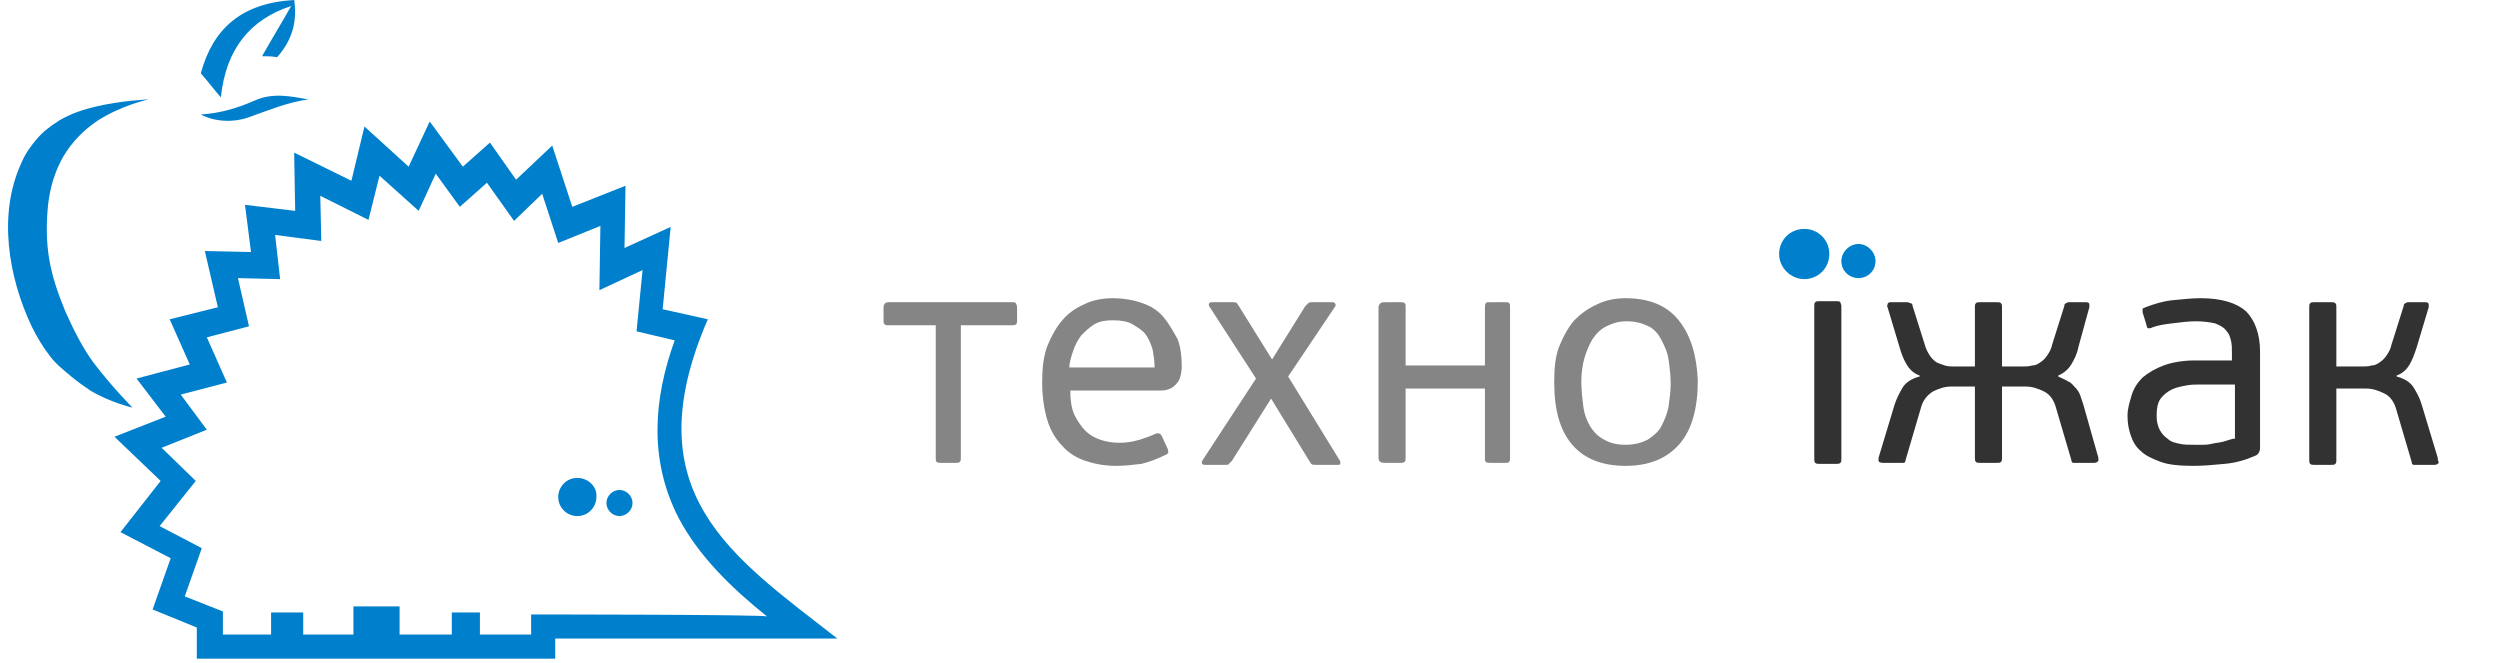 <?xml version="1.0" encoding="UTF-8"?> <!-- Generator: Adobe Illustrator 19.0.0, SVG Export Plug-In . SVG Version: 6.00 Build 0) --> <svg xmlns="http://www.w3.org/2000/svg" xmlns:xlink="http://www.w3.org/1999/xlink" id="Layer_1" x="0px" y="0px" viewBox="-1133 3865.3 249 66" style="enable-background:new -1133 3865.3 249 66;" xml:space="preserve"> <style type="text/css"> .st0{fill:#0080CC;} .st1{fill:#323232;} .st2{fill:#858585;} </style> <path class="st0" d="M-1123.7,3901.4c-1.1-1.5-2-3.3-2.8-5.1c-0.7-1.7-1.3-3.4-1.6-5.2c-0.3-1.8-0.3-3.6-0.1-5.5 c0.2-1.7,0.7-3.3,1.5-4.7c0.9-1.5,2-2.6,3.3-3.5c2.4-1.6,5.2-2.2,5.2-2.2s-2.6,0.1-5.2,0.7c-1.3,0.3-2.5,0.7-3.7,1.4 c-0.8,0.5-1.6,1.1-2.2,1.8c-0.6,0.7-1.2,1.5-1.6,2.5c-2.3,5-1.3,11.3,1.1,16.3c0.5,1,1.1,2,1.8,2.9c0.6,0.8,1.4,1.4,2.1,2 c0.6,0.5,1.3,1,1.9,1.4c2,1.2,4.2,1.7,4.2,1.7S-1121.8,3903.9-1123.7,3901.4L-1123.7,3901.4z M-1062.5,3897.1l-4.5-1l0.8-8.2 l-4.6,2.1l0.1-6.2l-5.3,2.1l-2-6.1l-3.6,3.4l-2.6-3.7l-2.7,2.4l-3.3-4.5l-2.1,4.5l-4.4-4l-1.3,5.4l-5.7-2.8l0.1,5.8l-5-0.6l0.6,4.7 l-4.6-0.1l1.3,5.6l-4.8,1.2l2,4.5l-5.3,1.4l2.9,3.8l-5.1,2l4.6,4.4l-4,5.1l5,2.6l-1.8,5.1l4.4,1.8v3.1h35.7v-2l28.1,0 C-1060.1,3920.7-1070,3914.4-1062.5,3897.1z M-1080.1,3926.5v2h-5.1v-2.2h-2.8v2.2h-5.2v-2.8h-4.6v2.8h-5v-2.2h-3.2v2.2h-4.8v-2.3 l-3.8-1.5l1.7-4.8l-4.2-2.2l3.6-4.5l-3.4-3.3l4.5-1.8l-2.6-3.5l4.6-1.2l-2-4.5l4.2-1.1l-1.1-4.8l4.2,0.1l-0.5-4.4l4.6,0.6l-0.1-4.5 l4.8,2.4l1.1-4.4l3.9,3.5l1.7-3.7l2.4,3.3l2.7-2.4l2.7,3.8l2.8-2.7l1.6,4.9l4.2-1.7l-0.1,6.4l4.3-2l-0.6,6.1l3.8,0.9 c-2.1,5.8-2.6,11.9,0.4,17.7c2,3.8,5.3,7,8.8,9.8C-1056.8,3926.5-1080.1,3926.5-1080.1,3926.5z M-1104,3865.9c-0.9,1.6-2,3.4-2.9,5 c0.5,0,1,0,1.5,0.1c1.6-1.8,2-3.7,1.7-5.7c-5.3,0.3-8.1,2.9-9.3,7.3c0.7,0.8,1.3,1.6,2,2.4C-1110.5,3870.1-1108,3867.2-1104,3865.9z M-1108,3876.9c1.7-0.6,3.6-1.4,5.7-1.7c-1.7-0.3-3.5-0.7-5.3,0.1c-1.8,0.8-3.6,1.3-5.4,1.4 C-1111.7,3877.4-1109.8,3877.6-1108,3876.9z M-1075.5,3912.9c-1.1,0-1.9,0.9-1.9,1.9c0,1.1,0.9,1.9,1.9,1.9c1.1,0,1.9-0.9,1.9-1.9 C-1073.5,3913.8-1074.4,3912.9-1075.5,3912.9C-1075.4,3912.9-1075.4,3912.9-1075.5,3912.9z M-1071.3,3914.1c-0.7,0-1.3,0.6-1.3,1.3 c0,0.7,0.6,1.3,1.3,1.3c0.7,0,1.3-0.6,1.3-1.3S-1070.6,3914.1-1071.3,3914.1z"></path> <g> <path class="st1" d="M-925.5,3905.6c-0.1-0.3-0.2-0.6-0.3-0.9c-0.1-0.3-0.3-0.6-0.5-0.8c-0.2-0.2-0.4-0.5-0.7-0.6 c-0.3-0.2-0.6-0.3-1-0.5l0-0.1c0.5-0.2,1-0.6,1.3-1.1c0.3-0.5,0.6-1.1,0.7-1.7l1.1-4c0-0.1,0-0.2,0-0.3c0-0.1-0.1-0.2-0.3-0.2h-1.7 c-0.1,0-0.2,0-0.3,0.1c-0.1,0-0.2,0.1-0.2,0.3l-1.2,3.8c-0.1,0.5-0.3,0.8-0.5,1.1c-0.2,0.3-0.4,0.5-0.7,0.7 c-0.3,0.2-0.5,0.3-0.8,0.3c-0.3,0.1-0.6,0.1-0.9,0.1h-2.1v-5.9c0-0.2,0-0.3-0.1-0.4c-0.1-0.1-0.2-0.1-0.4-0.1h-1.7 c-0.2,0-0.3,0-0.4,0.1c-0.1,0.1-0.1,0.2-0.1,0.4v5.9h-2.1c-0.3,0-0.6,0-0.9-0.1c-0.3-0.1-0.6-0.2-0.8-0.3c-0.3-0.2-0.5-0.4-0.7-0.7 c-0.2-0.3-0.4-0.7-0.5-1.1l-1.2-3.8c0-0.2-0.1-0.3-0.2-0.3c-0.1,0-0.2-0.1-0.3-0.1h-1.7c-0.2,0-0.3,0.1-0.3,0.2 c0,0.1-0.1,0.2,0,0.3l1.2,4c0.2,0.7,0.4,1.2,0.7,1.7c0.3,0.5,0.7,0.9,1.3,1.1l0,0.1c-0.8,0.2-1.4,0.6-1.7,1.1 c-0.3,0.5-0.6,1.1-0.8,1.7l-1.6,5.3c0,0.1,0,0.2,0,0.3c0,0.1,0.2,0.2,0.4,0.2h1.8c0.1,0,0.2,0,0.3,0c0.1,0,0.2-0.1,0.2-0.3l1.5-5.1 c0.2-0.8,0.6-1.3,1.2-1.7c0.6-0.3,1.2-0.5,1.8-0.5h2.4v7.1c0,0.2,0,0.3,0.1,0.4c0.1,0.1,0.2,0.1,0.4,0.1h1.7c0.2,0,0.3,0,0.4-0.1 c0.1-0.1,0.1-0.2,0.1-0.4v-7.1h2.4c0.6,0,1.2,0.2,1.8,0.5c0.6,0.3,1,0.9,1.2,1.7l1.5,5.1c0,0.2,0.1,0.3,0.2,0.3c0.1,0,0.2,0,0.3,0 h1.8c0.2,0,0.3-0.1,0.4-0.2c0-0.1,0-0.2,0-0.3L-925.5,3905.6z M-949.7,3895.4c-0.1-0.1-0.2-0.1-0.4-0.1h-1.7c-0.2,0-0.3,0-0.4,0.1 c-0.1,0.1-0.1,0.2-0.1,0.4v15.2c0,0.2,0,0.3,0.1,0.4c0.1,0.1,0.2,0.1,0.4,0.1h1.7c0.2,0,0.3,0,0.4-0.1c0.1-0.1,0.1-0.2,0.1-0.4 v-15.2C-949.6,3895.6-949.7,3895.5-949.7,3895.4z M-890.2,3910.9l-1.6-5.3c-0.2-0.7-0.5-1.2-0.8-1.7c-0.3-0.5-0.9-0.9-1.7-1.1 l0-0.1c0.6-0.2,1-0.6,1.3-1.1c0.3-0.5,0.5-1.1,0.7-1.7l1.2-4c0-0.1,0-0.2,0-0.3c0-0.1-0.1-0.2-0.3-0.2h-1.7c-0.1,0-0.2,0-0.3,0.1 c-0.1,0-0.2,0.1-0.2,0.3l-1.2,3.8c-0.1,0.5-0.3,0.8-0.5,1.1c-0.2,0.3-0.4,0.5-0.7,0.7c-0.3,0.2-0.5,0.3-0.8,0.3 c-0.3,0.1-0.6,0.1-0.9,0.1h-2.6v-5.9c0-0.2,0-0.3-0.1-0.4c-0.1-0.1-0.2-0.1-0.4-0.1h-1.7c-0.2,0-0.3,0-0.4,0.1 c-0.1,0.1-0.1,0.2-0.1,0.4v15.2c0,0.2,0,0.3,0.1,0.4c0.1,0.1,0.2,0.1,0.4,0.1h1.7c0.2,0,0.3,0,0.4-0.1c0.1-0.1,0.1-0.2,0.1-0.4 v-7.1h3c0.6,0,1.2,0.2,1.8,0.5c0.6,0.3,1,0.9,1.2,1.7l1.5,5.1c0,0.2,0.1,0.3,0.2,0.3c0.1,0,0.2,0,0.3,0h1.8c0.2,0,0.3-0.1,0.4-0.2 C-890.2,3911.1-890.2,3911-890.2,3910.9z M-913.8,3895c-0.8,0-1.8,0.1-2.8,0.2c-1,0.1-1.9,0.4-2.7,0.7c-0.2,0.1-0.3,0.1-0.3,0.2 c0,0.1,0,0.2,0,0.3l0.4,1.3c0,0.2,0.1,0.3,0.2,0.3c0.1,0,0.2,0,0.4-0.1c0.5-0.2,1.2-0.3,2-0.4c0.8-0.1,1.6-0.2,2.3-0.2 c0.8,0,1.4,0.1,1.9,0.2c0.5,0.2,0.9,0.4,1.1,0.7c0.3,0.3,0.4,0.6,0.5,1c0.1,0.4,0.1,0.8,0.1,1.3v0.7h-3.7c-1.2,0-2.3,0.2-3.1,0.5 c-0.8,0.3-1.5,0.7-2.1,1.2c-0.5,0.5-0.9,1.1-1.1,1.8c-0.2,0.7-0.4,1.3-0.4,2c0,0.7,0.1,1.3,0.3,1.9c0.2,0.6,0.5,1.2,1,1.6 c0.5,0.5,1.2,0.8,2,1.1c0.8,0.3,1.9,0.4,3.3,0.4c1,0,2-0.1,3.1-0.2c1.1-0.1,2.1-0.4,3-0.8c0.3-0.1,0.5-0.4,0.5-0.8v-9.6 c0-1.7-0.5-3.1-1.4-4C-910.2,3895.5-911.7,3895-913.8,3895z M-910.6,3909c-0.3,0.1-0.7,0.2-1,0.3c-0.4,0.1-0.7,0.1-1.1,0.2 c-0.4,0.1-0.7,0.1-1,0.1c-0.3,0-0.5,0-0.7,0c-0.6,0-1.1,0-1.5-0.1c-0.5-0.1-0.9-0.2-1.2-0.5c-0.3-0.2-0.6-0.5-0.8-0.9 c-0.2-0.4-0.3-0.8-0.3-1.4c0-0.7,0.1-1.3,0.4-1.7c0.3-0.4,0.7-0.7,1.1-0.9c0.4-0.2,0.9-0.3,1.4-0.4c0.5-0.1,0.9-0.1,1.3-0.1h3.6 V3909z"></path> <g> <g> <path class="st0" d="M-947.9,3893c0.9,0,1.7-0.7,1.7-1.7c0-0.9-0.8-1.7-1.7-1.7c-0.9,0-1.7,0.8-1.7,1.7 C-949.6,3892.3-948.8,3893-947.9,3893z"></path> <path class="st0" d="M-953.3,3893.1c1.4,0,2.5-1.1,2.5-2.5c0-1.4-1.1-2.5-2.5-2.5c-1.4,0-2.5,1.1-2.5,2.5 C-955.8,3892-954.6,3893.1-953.3,3893.1z"></path> </g> </g> <path class="st2" d="M-983.1,3895.4h-1.5c-0.2,0-0.4,0-0.4,0.1c-0.1,0.1-0.1,0.2-0.1,0.4v5.8h-7.9v-5.8c0-0.2,0-0.4-0.1-0.4 c-0.1-0.1-0.2-0.1-0.4-0.1h-1.5c-0.2,0-0.4,0-0.5,0.1c-0.1,0.1-0.2,0.2-0.2,0.4v15c0,0.2,0.1,0.4,0.2,0.4c0.1,0.1,0.3,0.1,0.5,0.1 h1.5c0.2,0,0.3,0,0.4-0.1c0.1-0.1,0.1-0.2,0.1-0.4v-6.9h7.9v6.9c0,0.2,0,0.4,0.1,0.4c0.1,0.1,0.2,0.1,0.4,0.1h1.5 c0.2,0,0.4,0,0.4-0.1c0.1-0.1,0.1-0.2,0.1-0.4v-15c0-0.2,0-0.4-0.1-0.4C-982.7,3895.4-982.9,3895.4-983.1,3895.4z M-1032.2,3895.4 h-12.3c-0.2,0-0.4,0.1-0.4,0.2c-0.1,0.1-0.1,0.2-0.1,0.4v1.2c0,0.2,0,0.3,0.1,0.4c0.1,0.1,0.2,0.1,0.4,0.1h4.7v13.2 c0,0.2,0,0.4,0.1,0.4c0.1,0.1,0.2,0.1,0.4,0.1h1.5c0.2,0,0.3,0,0.4-0.1c0.1-0.1,0.1-0.2,0.1-0.4v-13.2h5c0.2,0,0.4,0,0.5-0.1 c0.1-0.1,0.1-0.2,0.1-0.4v-1.2c0-0.2,0-0.3-0.1-0.4C-1031.8,3895.4-1032,3895.4-1032.2,3895.4z M-965.8,3897.2 c-1.2-1.5-3-2.2-5.3-2.2c-1,0-2,0.2-2.8,0.6c-0.9,0.4-1.6,0.9-2.3,1.6c-0.6,0.7-1.1,1.6-1.5,2.6c-0.4,1-0.5,2.2-0.5,3.6 c0,2.8,0.6,4.8,1.8,6.2c1.2,1.4,3,2.1,5.3,2.1c2.3,0,4.1-0.7,5.4-2.2c1.2-1.4,1.8-3.5,1.8-6.3 C-964,3900.7-964.6,3898.7-965.8,3897.2z M-966.8,3905.7c-0.1,0.7-0.4,1.4-0.7,2c-0.3,0.6-0.8,1-1.4,1.4c-0.6,0.3-1.3,0.5-2.2,0.5 c-0.9,0-1.6-0.2-2.1-0.5c-0.6-0.3-1-0.7-1.4-1.3c-0.3-0.5-0.6-1.2-0.7-2c-0.1-0.8-0.2-1.6-0.2-2.5c0-0.8,0.1-1.6,0.3-2.3 c0.2-0.7,0.5-1.4,0.8-1.9c0.4-0.6,0.8-1,1.4-1.3c0.6-0.3,1.2-0.5,2-0.5c0.9,0,1.6,0.2,2.2,0.5c0.6,0.3,1,0.8,1.3,1.4 c0.3,0.6,0.6,1.2,0.7,2c0.1,0.7,0.2,1.5,0.2,2.3C-966.6,3904.2-966.7,3905-966.8,3905.7z M-1004.7,3902.8l4.7-7 c0-0.1,0.1-0.1,0-0.2c0-0.1-0.1-0.2-0.3-0.2h-2c-0.2,0-0.3,0-0.4,0.1c-0.1,0.1-0.2,0.2-0.3,0.3l-3.3,5.3l-3.3-5.3 c-0.1-0.1-0.1-0.2-0.2-0.3c-0.1-0.1-0.2-0.1-0.4-0.1h-2.1c-0.2,0-0.3,0.1-0.3,0.2c0,0.1,0,0.2,0.1,0.3l4.6,7.1l-5.3,8.1 c-0.2,0.3-0.1,0.5,0.2,0.5h2c0.2,0,0.4,0,0.4-0.1c0.1-0.1,0.2-0.2,0.3-0.3l3.9-6.2l3.8,6.2c0.1,0.1,0.1,0.2,0.2,0.3 c0.1,0.1,0.2,0.1,0.5,0.1h2.2c0.2,0,0.2-0.1,0.2-0.2s0-0.2-0.1-0.3L-1004.7,3902.8z M-1017.1,3896.9c-0.5-0.6-1.2-1.1-2.1-1.4 c-0.8-0.3-1.9-0.5-3-0.5c-1,0-2,0.2-2.8,0.6c-0.9,0.4-1.6,0.9-2.2,1.6c-0.6,0.7-1.1,1.6-1.5,2.6c-0.4,1.1-0.5,2.3-0.5,3.6 c0,1.4,0.2,2.7,0.5,3.7c0.3,1,0.8,1.9,1.5,2.6c0.6,0.7,1.4,1.2,2.3,1.5c0.9,0.3,1.9,0.5,3.1,0.5c0.8,0,1.6-0.1,2.5-0.2 c0.8-0.2,1.6-0.5,2.4-0.9c0.3-0.1,0.3-0.3,0.2-0.6l-0.6-1.3c-0.1-0.2-0.3-0.3-0.6-0.2c-0.4,0.2-1,0.4-1.6,0.6 c-0.7,0.2-1.3,0.3-2,0.3c-0.7,0-1.3-0.1-1.9-0.3c-0.6-0.2-1.1-0.5-1.5-0.9c-0.4-0.4-0.8-1-1.1-1.6c-0.3-0.7-0.4-1.5-0.4-2.4h8.8 c0.3,0,0.6,0,0.9-0.1c0.3-0.1,0.5-0.2,0.7-0.4c0.2-0.2,0.4-0.4,0.5-0.7c0.1-0.3,0.2-0.7,0.2-1.2c0-1-0.1-1.9-0.4-2.7 C-1016.2,3898.2-1016.6,3897.5-1017.1,3896.9z M-1026.5,3902c0-0.6,0.2-1.2,0.4-1.8c0.2-0.6,0.5-1.1,0.8-1.5 c0.4-0.4,0.8-0.8,1.3-1.1c0.5-0.3,1.1-0.4,1.8-0.4c0.8,0,1.5,0.1,2,0.4c0.5,0.3,1,0.6,1.3,1c0.3,0.4,0.5,0.9,0.7,1.5 c0.1,0.6,0.2,1.2,0.2,1.8H-1026.5z"></path> </g> </svg> 